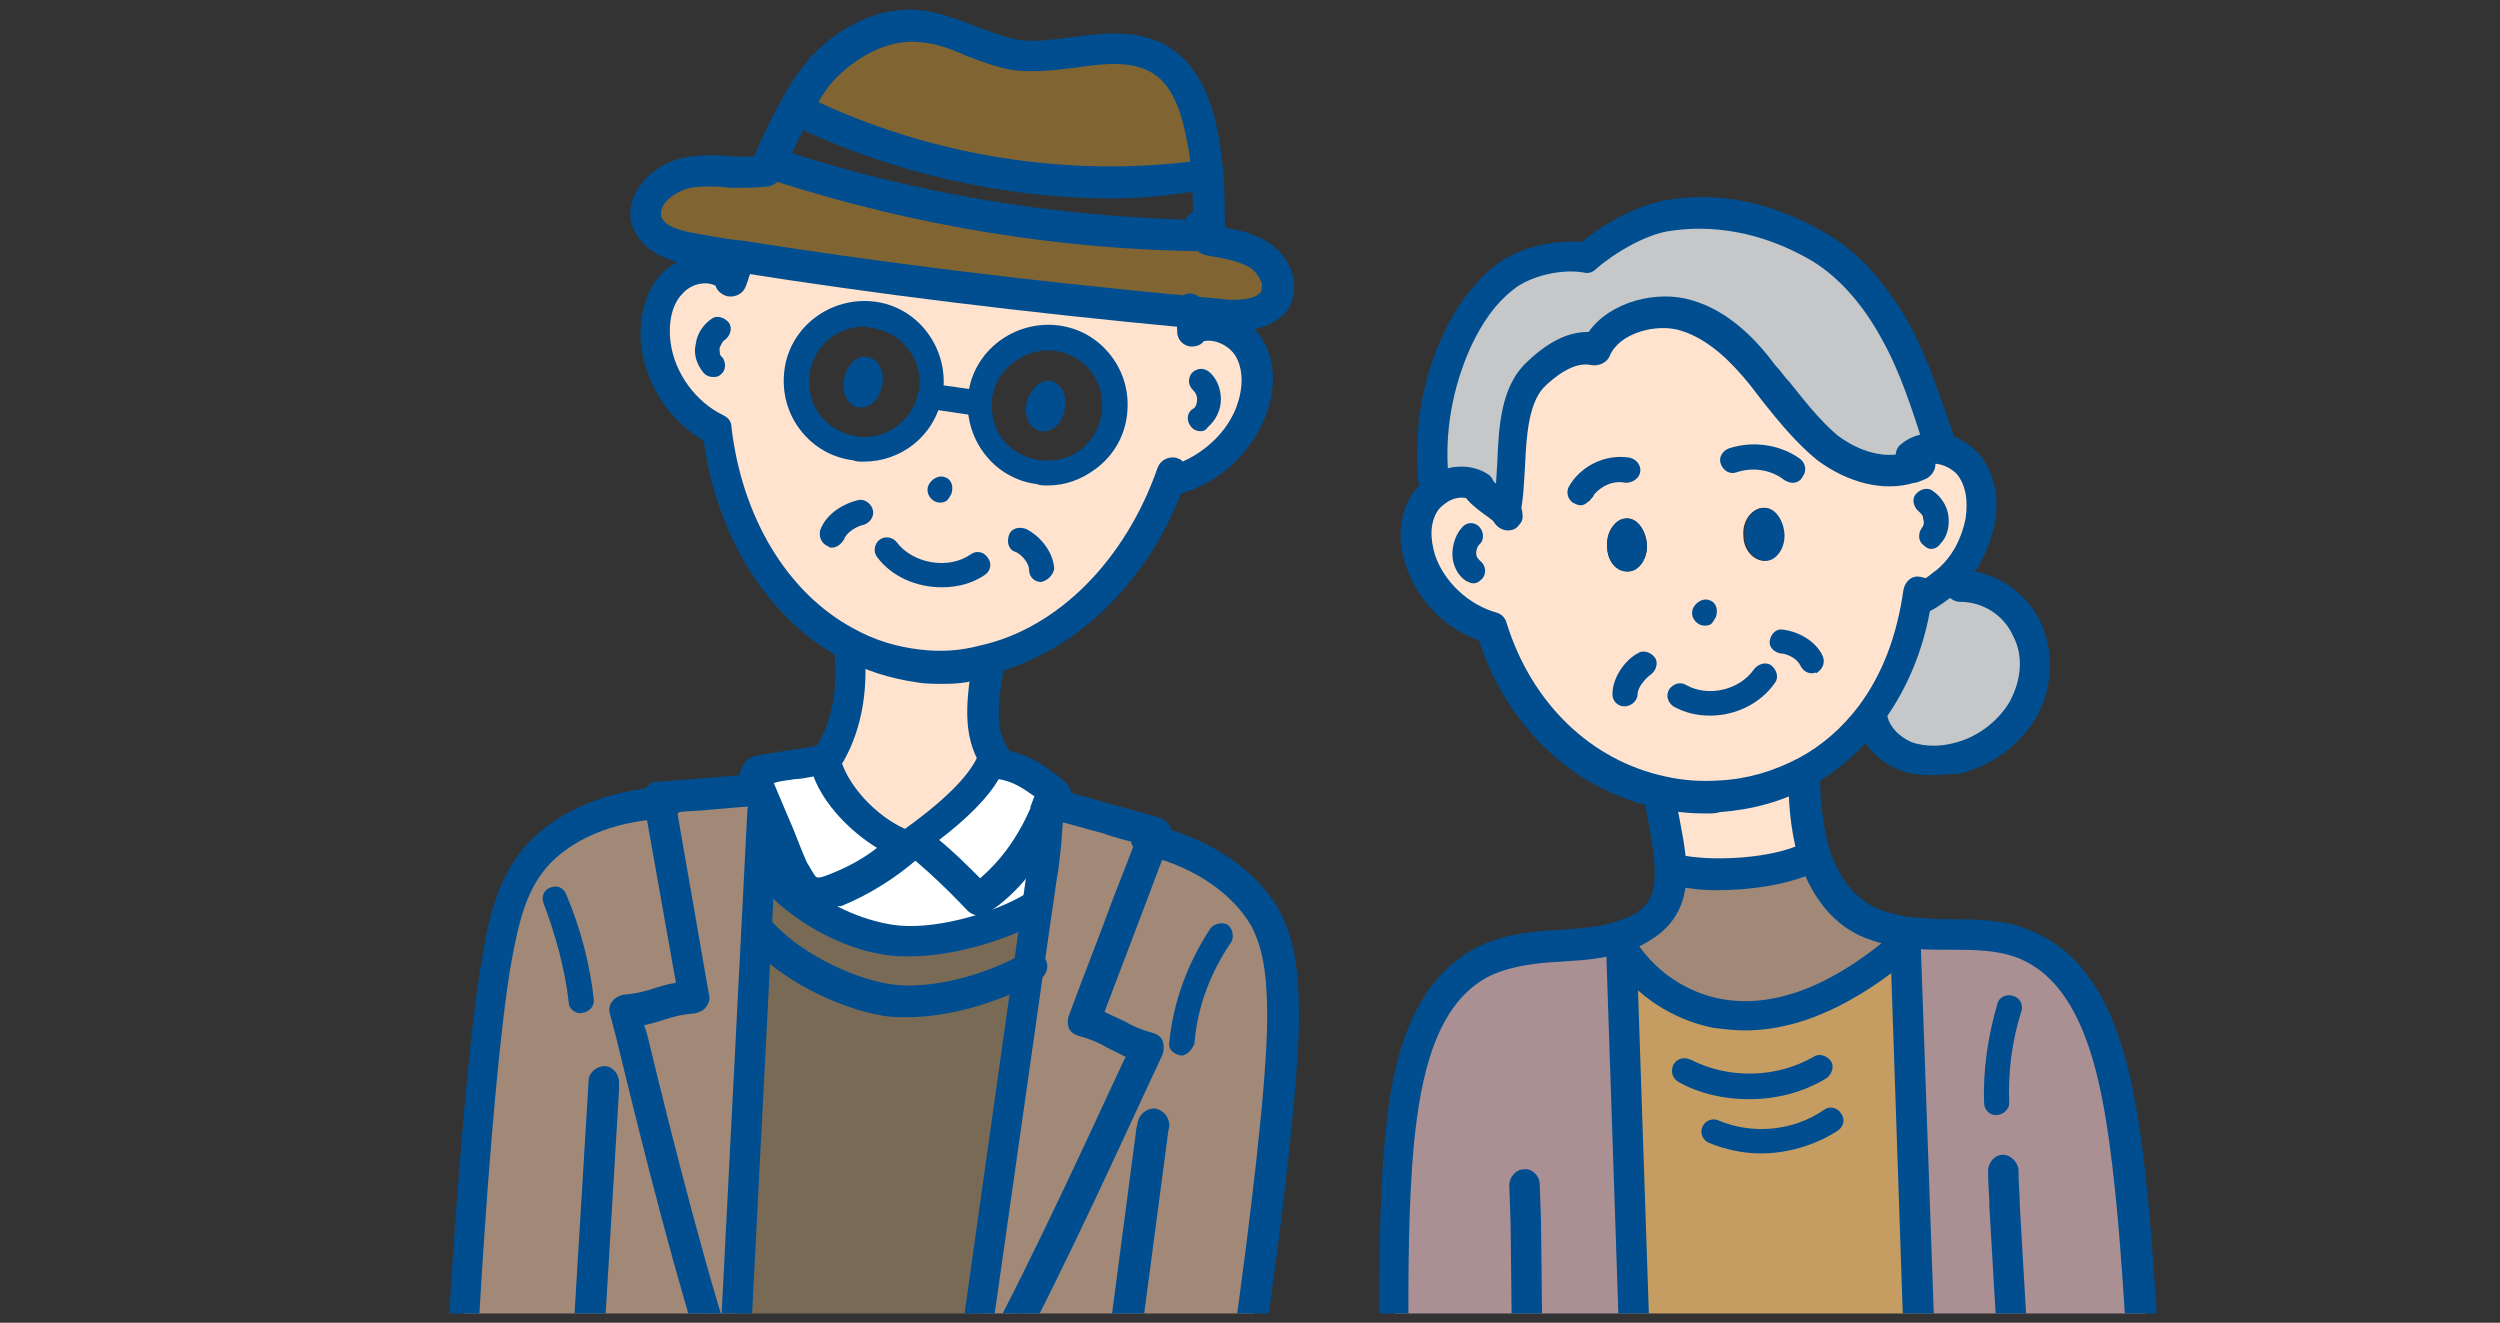 <?xml version="1.0" encoding="utf-8"?>
<!-- Generator: Adobe Illustrator 25.4.1, SVG Export Plug-In . SVG Version: 6.00 Build 0)  -->
<svg version="1.1" id="レイヤー_1" xmlns="http://www.w3.org/2000/svg" xmlns:xlink="http://www.w3.org/1999/xlink" x="0px"
	 y="0px" viewBox="0 0 189 100" style="enable-background:new 0 0 189 100;" xml:space="preserve">
<rect x="0" y="0" width="189" height="100" fill="#333333" stroke="none"/>
<style type="text/css">
	.st0{clip-path:url(#SVGID_00000098919797917241538550000001155458819272005558_);}
	.st1{clip-path:url(#SVGID_00000039832139119244730810000014506680629261032090_);}
	.st2{fill:#A18877;}
	.st3{fill:#806533;}
	.st4{fill:#FFE3CE;}
	.st5{fill:#004E8F;}
	.st6{fill:#FFFFFF;}
	.st7{fill:#796A56;}
	.st8{clip-path:url(#SVGID_00000072240328336935152490000011387715209423704966_);}
	.st9{fill:#AA8F93;}
	.st10{fill:#C6C7C8;}
	.st11{fill:#C59D62;}
</style>
<g id="レイヤー_2_00000157298333724130147390000000813153591229907637_">
</g>
<g>
	<defs>
		<rect id="SVGID_1_" x="31.2" y="0.5" width="137.2" height="98.8"/>
	</defs>
	<clipPath id="SVGID_00000098922804709173438140000012771060936575033494_">
		<use xlink:href="#SVGID_1_"  style="overflow:visible;"/>
	</clipPath>
	
		<g id="レイヤー_1_00000047051639417713045350000011643377603266539396_" style="clip-path:url(#SVGID_00000098922804709173438140000012771060936575033494_);">
		<g>
			<g>
				<defs>
					<rect id="SVGID_00000114762405732988753060000008532929451723190671_" x="29.6" y="-6.3" width="142.9" height="126.6"/>
				</defs>
				<clipPath id="SVGID_00000091699581453359110010000001106286888497723022_">
					<use xlink:href="#SVGID_00000114762405732988753060000008532929451723190671_"  style="overflow:visible;"/>
				</clipPath>
				<g id="XMLID_148_" style="clip-path:url(#SVGID_00000091699581453359110010000001106286888497723022_);">
					<g>
						<path class="st2" d="M81.4,128.1l-11.2-1l0.1-0.6l3-21l0.5,0.1c4.4-7.8,9-18,12.9-26.3c-2.6-0.8-2.3-1.3-4.8-2.1
							c1.8-4.6,3.5-9.1,5.2-13.7c3.6,0.9,6.9,2.9,8.6,5.9c1.3,2.4,1.4,5.2,1.4,7.8c-0.1,10-5,41.9-7,51.7L81.4,128.1z"/>
						<path class="st3" d="M95.3,19.3c1.1,0.8,1.8,2.3,1,3.4c-0.8,1.1-2.6,1.1-4,1c-0.7-0.1-1.4-0.1-2.1-0.2
							c-11.4-1.1-22.8-2.4-34-4.2c-1.1-0.2-2.2-0.4-3.3-0.5c-1.5-0.3-3.3-0.7-3.8-2c-0.7-1.7,1.2-3.4,3.1-3.8
							c1.9-0.4,3.8,0.1,5.8-0.1c0.1-0.1,0.1-0.3,0.2-0.5l1,0.1c10.4,3.4,21.4,5.1,32.4,5.3l0,0c0,0.1,0,0.2,0,0.4
							C92.7,18.4,94.2,18.5,95.3,19.3z"/>
						<path class="st4" d="M70.3,30c0-0.1,0.1-0.3,0.1-0.4c0.4-2.8-1.6-5.4-4.4-5.7c-2.8-0.4-5.4,1.6-5.7,4.4
							c-0.4,2.8,1.6,5.4,4.4,5.7C67.3,34.3,69.7,32.5,70.3,30z M94.6,26.5c0.9,1.4,0.8,3.3,0.2,4.8c-1,2.6-3.3,4.6-6,5.3l0.1-0.6
							c-2.5,7.3-8,12.7-14.2,14.2c-1.6,0.4-3.3,0.5-5,0.3c-1.9-0.2-3.8-0.9-5.4-1.8c-5.3-2.9-9-9-9.8-16.1c-2.4-1.2-4.3-3.7-4.6-6.4
							c-0.2-1.6,0.1-3.4,1.2-4.6c1.1-1.2,3.3-1.5,4.5-0.4l0,0.3c0.2-0.6,0.4-1.2,0.6-1.8l0-0.1c11.3,1.8,22.6,3.1,34,4.2v0
							c0.1,0.6,0.1,1.1,0.2,1.7l0-0.1C91.7,24.4,93.7,25.1,94.6,26.5z M84.2,31.4c0.4-2.8-1.6-5.4-4.4-5.7c-2.8-0.4-5.4,1.6-5.7,4.4
							c-0.4,2.8,1.6,5.4,4.4,5.7C81.2,36.1,83.8,34.2,84.2,31.4z"/>
						<path class="st3" d="M91.2,13.3h-0.1c-10.3,1.4-21-0.3-30.4-4.8L60,8.3c0.7-1.2,1.4-2.4,2.2-3.2c1.9-2,4.6-3.4,7.5-3.1
							c2.4,0.3,4.6,1.8,7,2.2c3.6,0.5,7.6-1.4,10.7,0.3c2.1,1.2,3,3.6,3.4,6C91,11.3,91.1,12.3,91.2,13.3z"/>
						<path class="st2" d="M87,63.5c-1.7,4.5-3.4,9.1-5.2,13.7c2.6,0.8,2.3,1.3,4.8,2.1c-3.9,8.4-8.5,18.6-12.9,26.3l-0.5-0.1
							l4.6-32.4l0.6-4.6l0.3-2.3c0.1-0.9,0.4-3.6,0.5-4.5L79,61.6c0.1-0.3,0.3-0.6,0.4-0.9l0.4,0.2c2.7,0.7,4.8,1.3,7.5,2
							C87.2,63.1,87.1,63.3,87,63.5z"/>
						<path class="st5" d="M79.4,28.8c0.8,0.1,1.3,1.1,1.1,2.1c-0.2,1.1-0.9,1.8-1.8,1.7c-0.8-0.1-1.3-1.1-1.1-2.1
							C77.9,29.4,78.6,28.7,79.4,28.8z"/>
						<path class="st6" d="M79.7,59.9c-0.1,0.3-0.2,0.5-0.3,0.8c-0.1,0.3-0.3,0.6-0.4,0.9c-1.1,2.6-2.7,4.8-5,6.4
							c-1.5-1.6-3.1-3.1-4.8-4.5c1.9-1.4,4.7-3.6,5.8-5.8c0.2,0,0.4,0.1,0.6,0.1C77.3,58.1,78.1,58.7,79.7,59.9z"/>
						<path class="st6" d="M79,61.6l0.3,0.1c-0.1,0.9-0.4,3.6-0.5,4.5l-0.3,2.3l-0.4-0.1c-2.8,1.7-7.6,3-10.9,2.5
							c-2.6-0.4-5.1-1.6-7.2-3.4l1.1-0.3c0.1,0.1,0.2,0.1,0.3,0.1c0.6,0.2,1.2,0,1.8-0.3c1.9-0.8,3.9-1.9,5.4-3.3
							c-0.2-0.1-0.3-0.1-0.5-0.2l1-0.2c1.7,1.4,3.3,2.9,4.8,4.5C76.3,66.4,77.9,64.1,79,61.6z"/>
						<path class="st7" d="M60,67.7c2,1.8,4.5,2.9,7.2,3.4c3.3,0.5,8.1-0.8,10.9-2.5l0.4,0.1l-0.6,4.6c-2.8,1.7-7.6,3-10.9,2.5
							c-3.3-0.5-7.5-2.7-9.7-5.2h-0.2l0.3-5.5c0.1-0.9,0.1-2.7,0.2-3.6l0.5-0.2c0.6,1.5,1.3,3,1.9,4.6c0.3,0.6,0.6,1.3,1.2,1.6
							L60,67.7z"/>
						<path class="st7" d="M77.8,73.2l-4.6,32.4l-3,21l-0.1,0.6l-15.8-1.4v0l1.1-21.2l1.7-34.2h0.2c2.2,2.5,6.4,4.7,9.7,5.2
							C70.2,76.2,75,74.9,77.8,73.2z"/>
						<path class="st4" d="M75.5,57.7L75.5,57.7c-0.2,0-0.4-0.1-0.6-0.1c-1.1,2.2-3.8,4.4-5.8,5.8l-1,0.2c-2.6-1-5.1-3.7-5.7-6.3
							l0.4-0.4c1.4-2.4,1.8-5.4,1.4-8.2l0-0.1c1.7,0.9,3.5,1.6,5.4,1.8c1.7,0.2,3.4,0.1,5-0.3l0,0.1C74.1,53.5,74,55.8,75.5,57.7z"
							/>
						<path class="st6" d="M68.1,63.7c0.2,0.1,0.4,0.1,0.5,0.2c-1.5,1.4-3.5,2.6-5.4,3.3c-0.6,0.2-1.2,0.4-1.8,0.3
							c-0.1,0-0.2-0.1-0.3-0.1c-0.6-0.3-0.9-1-1.2-1.6c-0.6-1.5-1.3-3-1.9-4.6c-0.2-0.6-0.5-1.1-0.7-1.7c-0.1-0.1-0.1-0.2-0.1-0.4
							c-0.1-0.2-0.2-0.4-0.1-0.6c0.1-0.1,0.3-0.2,0.4-0.2c1.9-0.4,2.8-0.4,4.7-0.9C63,60,65.6,62.6,68.1,63.7z"/>
						<path class="st5" d="M65.6,27c0.8,0.1,1.3,1.1,1.1,2.1c-0.2,1.1-0.9,1.8-1.8,1.7c-0.8-0.1-1.3-1.1-1.1-2.1
							C64,27.6,64.8,26.8,65.6,27z"/>
						<path class="st2" d="M49.9,60.8c0-0.2-0.1-0.5-0.1-0.7c2.8-0.2,4.7-0.4,7.5-0.5l0.1-0.1c0.2,0.6,0.5,1.1,0.7,1.7l-0.5,0.2
							c-0.1,0.9-0.1,2.7-0.2,3.6l-0.3,5.5l-1.7,34.1l-0.5,0c-2.8-8.5-5.5-19.4-7.7-28.3c2.7-0.3,2.5-0.8,5.1-1.1
							C51.6,70.3,50.8,65.5,49.9,60.8z"/>
						<path class="st2" d="M43.1,124.8l-8.9-0.8c-0.2-10,1.6-41.9,3.3-51.8c0.5-2.6,1.1-5.3,2.8-7.4c2.1-2.6,5.8-3.9,9.5-4.1
							c0.8,4.8,1.7,9.6,2.5,14.4c-2.7,0.3-2.5,0.8-5.1,1.1c2.2,9,4.9,19.9,7.7,28.3l0.5,0l-1.1,21.2v0L43.1,124.8z"/>
					</g>
					<g>
						<path class="st5" d="M75.5,58.9c-0.3,0-0.7-0.1-0.9-0.4c-1.9-2.4-1.6-5.2-1.1-8.4c0.1-0.6,0.7-1.1,1.4-1
							c0.6,0.1,1.1,0.7,1,1.4c-0.6,3.3-0.6,5.1,0.6,6.5c0.4,0.5,0.3,1.3-0.2,1.6C76,58.8,75.7,58.9,75.5,58.9z"/>
						<path class="st5" d="M62.8,58.1c-0.2,0-0.4-0.1-0.6-0.2c-0.6-0.3-0.8-1.1-0.4-1.6c1.5-2.5,1.5-5.5,1.2-7.5
							c-0.1-0.6,0.4-1.2,1-1.3c0.6-0.1,1.2,0.4,1.3,1c0.4,3.4-0.1,6.5-1.5,9C63.6,57.9,63.2,58.1,62.8,58.1z"/>
						<path class="st5" d="M79.2,36.7c-0.3,0-0.6,0-0.8-0.1c-3.3-0.4-5.6-3.5-5.2-6.8l0,0c0.4-3.3,3.5-5.6,6.8-5.2
							c1.6,0.2,3,1,4,2.3c1,1.3,1.4,2.9,1.2,4.5c-0.2,1.6-1,3-2.3,4C81.7,36.3,80.5,36.7,79.2,36.7z M75,30.1
							c-0.1,1.1,0.1,2.2,0.8,3.1c0.7,0.9,1.6,1.4,2.8,1.6c1.1,0.1,2.2-0.1,3.1-0.8c0.9-0.7,1.4-1.6,1.6-2.8c0.1-1.1-0.1-2.2-0.8-3.1
							c-0.7-0.9-1.6-1.4-2.8-1.6C77.4,26.3,75.3,27.9,75,30.1L75,30.1z"/>
						<path class="st5" d="M65.3,34.9c-0.3,0-0.6,0-0.8-0.1c-1.6-0.2-3-1-4-2.3c-1-1.3-1.4-2.9-1.2-4.5c0.4-3.3,3.5-5.6,6.8-5.2
							c3.3,0.4,5.6,3.5,5.2,6.8c0,0.2-0.1,0.3-0.1,0.5C70.6,33,68.1,34.9,65.3,34.9z M65.3,24.7c-2.1,0-3.8,1.5-4.1,3.6
							c-0.1,1.1,0.1,2.2,0.8,3.1c0.7,0.9,1.7,1.4,2.8,1.6c2.1,0.3,4.1-1.1,4.6-3.2c0-0.1,0.1-0.2,0.1-0.3c0.3-2.3-1.3-4.4-3.6-4.7
							C65.6,24.7,65.5,24.7,65.3,24.7z"/>
						<path class="st5" d="M73.7,31.4c0,0-0.1,0-0.1,0l-3.4-0.5c-0.5-0.1-0.9-0.6-0.8-1.1c0.1-0.5,0.5-0.9,1-0.8l3.5,0.5
							c0.5,0.1,0.9,0.6,0.8,1.1C74.6,31,74.2,31.4,73.7,31.4z"/>
						<path class="st5" d="M93.4,25c-0.4,0-0.9,0-1.3-0.1L90,24.8c-12.8-1.2-24-2.6-34.1-4.2c-1.1-0.2-2.2-0.4-3.3-0.5
							c-1.3-0.2-3.8-0.7-4.7-2.8c-0.4-0.9-0.3-1.9,0.2-2.8c0.7-1.3,2.1-2.3,3.7-2.6c1.1-0.2,2.2-0.2,3.3-0.1c0.6,0,1.3,0.1,1.9,0
							c0.6-1.3,1.2-2.7,2-4.1c0.8-1.5,1.6-2.6,2.4-3.5c2.4-2.5,5.5-3.8,8.4-3.4c1.4,0.2,2.7,0.7,4,1.2c1.1,0.4,2.1,0.8,3.1,1
							c1.3,0.2,2.7,0,4.2-0.2c2.3-0.3,4.8-0.6,7,0.6c2.7,1.5,3.6,4.6,4,6.8c0.2,0.9,0.3,1.9,0.4,3.1c0.1,1.5,0.1,2.9,0.1,3.9
							c1.1,0.2,2.4,0.5,3.4,1.2c0.9,0.6,1.6,1.6,1.8,2.7c0.1,0.9,0,1.7-0.5,2.4C96.3,24.7,94.8,25,93.4,25z M53.7,14.1
							c-0.5,0-1,0-1.5,0.1c-0.9,0.2-1.8,0.8-2.1,1.4c-0.2,0.4-0.1,0.6-0.1,0.8c0.3,0.8,1.7,1.1,2.9,1.3c1.1,0.2,2.2,0.4,3.3,0.5
							c10.1,1.6,21.2,3,34,4.2l2.1,0.2c0.6,0.1,2.4,0.2,3-0.5c0.1-0.1,0.1-0.4,0.1-0.6c-0.1-0.4-0.4-0.9-0.8-1.2
							c-0.9-0.6-2.3-0.8-3.4-1c-0.6-0.1-1-0.6-1-1.2v-0.4c0,0,0,0,0,0c0-1,0-2.6-0.1-4.4c-0.1-1-0.2-2-0.4-2.8
							c-0.5-2.7-1.4-4.4-2.8-5.1c-1.5-0.8-3.5-0.6-5.5-0.3c-1.6,0.2-3.2,0.4-4.8,0.2c-1.3-0.2-2.5-0.7-3.6-1.1
							c-1.1-0.5-2.2-0.9-3.3-1c-2.2-0.3-4.6,0.8-6.5,2.7c-0.7,0.7-1.3,1.7-2,3c-0.7,1.3-1.4,2.8-1.9,4c0,0,0,0.1-0.1,0.1
							c-0.1,0.1-0.1,0.3-0.2,0.4c-0.2,0.4-0.5,0.6-0.9,0.7c-1,0.1-2,0.1-2.9,0.1C54.6,14.1,54.1,14.1,53.7,14.1z"/>
						<path class="st5" d="M91.3,19C91.3,19,91.3,19,91.3,19c-11.1-0.1-22.1-1.9-32.7-5.3c-0.6-0.2-0.9-0.9-0.8-1.5
							c0.2-0.6,0.9-0.9,1.5-0.8c9.8,3.2,20,4.9,30.3,5.2c0.1-0.1,0.1-0.2,0.2-0.3c0.5-0.5,1.2-0.5,1.7,0l0.6,0.7
							c0.3,0.3,0.4,0.8,0.3,1.3S91.8,19,91.3,19z"/>
						<path class="st5" d="M84.1,15c-8.2,0-16.5-1.9-23.9-5.4c-0.6-0.3-0.8-1-0.6-1.6s1-0.8,1.6-0.6c9.1,4.4,19.7,6.1,29.7,4.7
							c0.6-0.1,1.2,0.3,1.3,0.9s-0.2,1.2-0.8,1.4l-0.1,0c-0.1,0-0.3,0.1-0.4,0.1c-0.3,0.1-0.6,0.1-0.8,0C88.2,14.8,86.2,15,84.1,15z
							"/>
						<path class="st5" d="M71.2,44.4c-1.9,0-3.8-0.8-4.9-2.3c-0.3-0.4-0.2-1,0.2-1.3c0.4-0.3,1-0.2,1.3,0.2
							c1.2,1.6,3.9,2.1,5.6,0.9c0.4-0.3,1-0.2,1.3,0.3c0.3,0.4,0.2,1-0.3,1.3C73.5,44.1,72.4,44.4,71.2,44.4z"/>
						<path class="st5" d="M71.3,51.7c-0.6,0-1.3,0-1.9-0.1c-2.1-0.3-4-0.9-5.9-1.9c-5.5-3-9.3-9.1-10.3-16.4
							c-2.5-1.4-4.3-4.1-4.7-7c-0.3-2.2,0.3-4.3,1.5-5.6c1.3-1.3,3.2-1.8,4.7-1.3c0-0.1,0.1-0.2,0.1-0.3c0.2-0.6,0.9-0.9,1.5-0.7
							c0.6,0.2,0.9,0.9,0.7,1.5c-0.3,0.7-0.4,1.2-0.6,1.7c-0.2,0.6-0.8,0.9-1.4,0.8c-0.4-0.1-0.8-0.4-0.9-0.8
							c-0.8-0.4-1.9-0.1-2.5,0.6c-0.8,0.8-1.1,2.2-0.9,3.7c0.3,2.3,1.9,4.5,4,5.5c0.4,0.2,0.6,0.5,0.6,0.9
							c0.8,6.8,4.2,12.5,9.2,15.2c1.6,0.9,3.3,1.4,5,1.6c1.6,0.2,3.1,0.1,4.6-0.3c5.9-1.3,11-6.5,13.4-13.4c0.2-0.6,0.8-0.9,1.4-0.8
							c0.2,0.1,0.4,0.1,0.5,0.3c1.8-0.8,3.4-2.3,4.1-4.2c0.5-1.4,0.5-2.8-0.1-3.8c-0.5-0.8-1.6-1.3-2.4-1.1
							c-0.2,0.3-0.6,0.4-0.9,0.4c-0.6,0-1.1-0.5-1.1-1.1c0-0.6-0.1-1.1-0.2-1.6c-0.1-0.6,0.4-1.2,1-1.3c0.6-0.1,1.2,0.4,1.3,1
							c0,0.1,0,0.2,0,0.2c1.6-0.1,3.3,0.7,4.3,2.2c1,1.6,1.1,3.7,0.3,5.8c-1.1,2.8-3.5,5.1-6.4,5.9c-2.8,7.1-8.3,12.2-14.6,13.7
							C73.7,51.6,72.5,51.7,71.3,51.7z"/>
						<path class="st5" d="M61.9,68.7c-0.3,0-0.6,0-0.9-0.1c-0.2-0.1-0.4-0.1-0.5-0.2l0,0c-1-0.6-1.4-1.6-1.7-2.2
							c-0.5-1.1-0.9-2.3-1.4-3.4l-1.3-3.2c-0.1-0.3-0.4-1,0.1-1.8c0.4-0.6,0.9-0.7,1.2-0.7c1-0.2,1.8-0.3,2.4-0.4
							c0.7-0.1,1.4-0.2,2.3-0.4c0.3-0.1,0.6,0,0.9,0.1c0.3,0.2,0.4,0.4,0.5,0.8c0.5,2.1,2.7,4.5,5,5.5c0.2,0.1,0.3,0.1,0.4,0.2
							c0.4,0.1,0.7,0.5,0.8,0.9c0.1,0.4,0,0.8-0.3,1.1c-1.6,1.4-3.6,2.7-5.8,3.6C63.1,68.5,62.6,68.7,61.9,68.7z M61.7,66.3
							L61.7,66.3c0.2,0.1,0.5,0,1-0.2c1.3-0.5,2.6-1.2,3.6-2c-2.1-1.3-4-3.3-4.8-5.4c-0.5,0.1-1,0.2-1.4,0.2c-0.5,0.1-1,0.1-1.6,0.3
							l1.1,2.6c0.5,1.1,0.9,2.3,1.4,3.4C61.2,65.5,61.5,66.1,61.7,66.3z"/>
						<path class="st5" d="M74,69.2c-0.3,0-0.6-0.1-0.9-0.4c-1.5-1.6-3.1-3.1-4.7-4.4c-0.3-0.2-0.4-0.6-0.4-0.9
							c0-0.4,0.2-0.7,0.5-0.9c3.6-2.6,4.9-4.3,5.4-5.4c0.2-0.4,0.7-0.7,1.2-0.6c0.2,0,0.4,0.1,0.7,0.1c2,0.3,3.1,1.1,4.6,2.3
							l0.1,0.1c0.4,0.3,0.6,0.9,0.4,1.3c-0.1,0.3-0.2,0.6-0.3,0.8s-0.3,0.6-0.4,0.9c-1.4,3.1-3.2,5.4-5.5,6.9
							C74.4,69.1,74.2,69.2,74,69.2z M71,63.5c1.1,0.9,2.1,1.9,3.1,2.9c1.5-1.3,2.8-3,3.8-5.3c0,0,0,0,0-0.1
							c0.1-0.3,0.2-0.5,0.3-0.8c-1-0.7-1.6-1.1-2.7-1.3C74.7,60.3,73.1,61.9,71,63.5z"/>
						<path class="st5" d="M43,126.9C43,126.9,43,126.9,43,126.9c-0.7,0-1.2-0.6-1.2-1.3l0.1-0.9l2.6-43c0-0.6,0.6-1.1,1.2-1.1
							c0.6,0,1.1,0.6,1.1,1.2l0,0.6l-2.6,43.4C44.2,126.4,43.7,126.9,43,126.9z"/>
						<path class="st5" d="M54.4,127C54.3,127,54.3,127,54.4,127c-0.7,0-1.2-0.6-1.2-1.2l3.3-64.5c0-0.6,0.6-1.1,1.2-1.1
							c0.6,0,1.1,0.6,1.1,1.2l-3.3,64.5C55.5,126.5,55,127,54.4,127z"/>
						<path class="st5" d="M54.9,105.8c-0.5,0-0.9-0.3-1.1-0.8c-2.6-7.9-5.1-17.8-7.2-26.5l-0.5-1.9c-0.1-0.3,0-0.7,0.2-0.9
							c0.2-0.3,0.5-0.4,0.8-0.5c1.2-0.1,1.8-0.3,2.4-0.5c0.4-0.1,0.9-0.3,1.6-0.4l-2.4-13.5c0-0.1-0.1-0.3-0.1-0.4
							c-0.1-0.3,0-0.7,0.3-0.9c0.2-0.3,0.5-0.4,0.8-0.4c1.4-0.1,2.6-0.2,3.9-0.3c1.1-0.1,2.3-0.2,3.6-0.3c0.7,0,1.2,0.4,1.3,1.1
							c0,0.6-0.4,1.2-1.1,1.3c-1.3,0.1-2.4,0.2-3.6,0.3c-0.8,0.1-1.7,0.1-2.6,0.2l2.4,13.8c0.1,0.3,0,0.6-0.2,0.9
							c-0.2,0.3-0.5,0.4-0.8,0.5c-1.2,0.1-1.8,0.3-2.4,0.5c-0.4,0.1-0.9,0.3-1.5,0.4l0.2,0.6c2.1,8.7,4.6,18.5,7.2,26.3
							c0.2,0.6-0.1,1.3-0.8,1.5C55.2,105.7,55,105.8,54.9,105.8z"/>
						<path class="st5" d="M89.9,130c0,0-0.1,0-0.1,0l-55.6-4.8c-0.6-0.1-1.1-0.6-1.1-1.1c-0.2-10.3,1.6-42,3.4-52
							c0.5-2.8,1.1-5.6,3.1-8c2.2-2.6,6-4.3,10.3-4.6c0.1,0,0.2,0,0.3,0h0.1c0.7,0,1.2,0.4,1.3,1.1c0,0.6-0.4,1.2-1.1,1.3h-0.2
							c-0.1,0-0.1,0-0.2,0c-3.8,0.2-7,1.6-8.8,3.7c-1.6,1.9-2.1,4.3-2.6,6.9c-1.7,9.3-3.4,39.5-3.3,50.5l53.6,4.6
							c2.2-11,6.7-41,6.8-50.4c0-2.6-0.1-5.1-1.2-7.2c-1.4-2.4-4.2-4.4-7.8-5.3c-0.2-0.1-0.3-0.1-0.4-0.1c-0.6-0.1-1-0.8-0.9-1.4
							c0.1-0.6,0.8-1,1.4-0.9c0.2,0.1,0.4,0.1,0.5,0.1c4.2,1.1,7.6,3.4,9.3,6.4c1.4,2.6,1.5,5.5,1.5,8.4c-0.1,9.9-5,41.8-7.1,51.9
							C90.9,129.6,90.4,130,89.9,130z"/>
						<path class="st5" d="M81.4,129.8c-0.1,0-0.1,0-0.2,0c-0.6-0.1-1.1-0.7-1-1.3l0.1-0.5l5.6-42.6c0-0.2,0.1-0.3,0.1-0.5
							c0.1-0.6,0.6-1.1,1.3-1.1c0.6,0.1,1.1,0.6,1.1,1.3c0,0.2-0.1,0.4-0.1,0.6l-5.7,43.1C82.5,129.4,82,129.8,81.4,129.8z"/>
						<path class="st5" d="M70.3,127.7c-0.1,0-0.1,0-0.2,0c-0.6-0.1-1.1-0.7-1-1.3l8.5-60.3c0.1-0.4,0.1-1.3,0.2-2.2
							c0.1-0.9,0.2-1.8,0.3-2.3c0.1-0.6,0.7-1.1,1.3-1c0.6,0.1,1.1,0.7,1,1.3c-0.1,0.4-0.1,1.3-0.2,2.2c-0.1,0.9-0.2,1.9-0.3,2.3
							l-1,6.9l-7.6,53.4C71.3,127.3,70.8,127.7,70.3,127.7z"/>
						<path class="st5" d="M73.7,106.8c-0.2,0-0.4-0.1-0.6-0.1c-0.6-0.3-0.8-1-0.4-1.6c4.1-7.3,8.4-16.6,12.2-24.8l0.2-0.4
							c-0.6-0.3-1-0.5-1.4-0.7c-0.5-0.3-1.1-0.6-2.2-0.9c-0.3-0.1-0.6-0.3-0.7-0.6s-0.1-0.6,0-0.9c1.1-3,2.3-6,3.4-9l1.6-4.1
							c-0.8-0.2-1.6-0.4-2.4-0.7c-1.2-0.3-2.4-0.7-3.8-1c-0.6-0.2-1-0.8-0.9-1.4c0.2-0.6,0.8-1,1.4-0.9c1.4,0.4,2.6,0.7,3.9,1.1
							c1.1,0.3,2.3,0.6,3.6,1c0.3,0.1,0.6,0.3,0.8,0.6c0.2,0.3,0.2,0.6,0.1,0.9l-2,5.3c-1,2.6-2,5.3-3,7.9c0.6,0.3,1.1,0.5,1.5,0.7
							c0.5,0.3,1.1,0.6,2.2,0.9c0.3,0.1,0.6,0.3,0.7,0.6c0.1,0.3,0.1,0.7,0,1l-0.7,1.5c-3.8,8.2-8.1,17.6-12.2,24.9
							C74.5,106.6,74.2,106.8,73.7,106.8z"/>
						<path class="st5" d="M68.8,72.3c-0.6,0-1.2,0-1.8-0.1c-2.8-0.4-5.6-1.8-7.8-3.6c-0.5-0.4-1-0.9-1.4-1.4
							c-0.4-0.5-0.4-1.2,0.1-1.7c0.5-0.4,1.2-0.4,1.7,0.1c0.4,0.4,0.8,0.8,1.2,1.2c1.8,1.6,4.2,2.7,6.6,3.1c3,0.5,7.6-0.8,10.1-2.3
							c0.6-0.3,1.3-0.2,1.6,0.4s0.2,1.3-0.4,1.6C76.3,71,72.2,72.3,68.8,72.3z"/>
						<path class="st5" d="M68.6,76.9c-0.6,0-1.2,0-1.8-0.1c-3.6-0.6-8.1-2.9-10.3-5.6c-0.4-0.5-0.4-1.2,0.1-1.7
							c0.5-0.4,1.2-0.4,1.7,0.1c1.9,2.2,5.8,4.3,9,4.8c3,0.5,7.5-0.8,10-2.3c0.4-0.3,1.1-0.3,1.5,0.1c0.5,0.5,0.5,1.2,0,1.7
							c-0.1,0.1-0.1,0.1-0.2,0.2c0,0,0,0-0.1,0C76,75.6,72,76.9,68.6,76.9z"/>
						<path class="st5" d="M43.9,76.6c-0.5,0-0.9-0.4-0.9-0.8c-0.3-2.6-1-5.1-1.9-7.5c-0.2-0.5,0-1,0.5-1.2c0.5-0.2,1,0,1.2,0.5
							c1.1,2.6,1.8,5.3,2.1,8C44.9,76.1,44.6,76.5,43.9,76.6C44,76.6,44,76.6,43.9,76.6z"/>
						<path class="st5" d="M89.3,79.8C89.2,79.8,89.2,79.8,89.3,79.8c-0.6-0.1-1-0.5-0.9-1c0.3-3.1,1.4-6,3.1-8.6
							c0.3-0.4,0.9-0.5,1.3-0.3c0.4,0.3,0.5,0.9,0.3,1.3c-1.6,2.3-2.6,5-2.8,7.7C90.1,79.4,89.7,79.8,89.3,79.8z"/>
						<path class="st5" d="M90.8,32.6c-0.3,0-0.6-0.1-0.8-0.4c-0.3-0.4-0.3-1,0.2-1.3c0.2-0.1,0.3-0.4,0.3-0.7
							c0-0.3-0.1-0.5-0.3-0.7c-0.4-0.4-0.4-0.9-0.1-1.3c0.4-0.4,0.9-0.4,1.3-0.1c0.6,0.5,0.9,1.3,0.9,2.1c0,0.8-0.4,1.6-1,2.1
							C91.2,32.5,91,32.6,90.8,32.6z"/>
						<path class="st5" d="M53.9,28.5c-0.3,0-0.5-0.1-0.7-0.3c-0.5-0.6-0.8-1.4-0.6-2.2c0.1-0.8,0.6-1.5,1.2-1.9
							c0.4-0.3,1-0.1,1.3,0.3s0.1,1-0.3,1.3c-0.2,0.1-0.3,0.4-0.4,0.6c0,0.3,0,0.6,0.2,0.7c0.3,0.4,0.3,1-0.1,1.3
							C54.3,28.5,54.1,28.5,53.9,28.5z"/>
						<path class="st5" d="M78.7,44c-0.5,0-0.9-0.4-0.9-0.9c0-0.6-0.7-1.3-1.1-1.4c-0.5-0.2-0.6-0.8-0.4-1.3
							c0.2-0.5,0.8-0.6,1.3-0.4c0.8,0.4,2,1.5,2.1,3C79.6,43.5,79.2,43.9,78.7,44C78.7,44,78.7,44,78.7,44z"/>
						<path class="st5" d="M62.9,41.4c-0.1,0-0.2,0-0.3-0.1c-0.5-0.2-0.7-0.7-0.6-1.2c0.5-1.4,2-2.1,2.9-2.3c0.5-0.1,1,0.3,1.1,0.8
							c0.1,0.5-0.3,1-0.8,1.1c-0.4,0.1-1.2,0.5-1.4,1.1C63.6,41.1,63.3,41.4,62.9,41.4z"/>
						<path class="st5" d="M71.1,38c-0.3,0-0.5-0.1-0.7-0.3c-0.3-0.3-0.4-0.8-0.1-1.2c0.3-0.4,0.8-0.6,1.2-0.4
							c0.5,0.2,0.6,0.8,0.4,1.3c-0.1,0.1-0.1,0.2-0.2,0.3C71.6,37.9,71.3,38,71.1,38z"/>
					</g>
				</g>
			</g>
			<g>
				<defs>
					<rect id="SVGID_00000124872428589622413680000013878696953934020752_" x="29.6" y="-6.3" width="142.9" height="126.6"/>
				</defs>
				<clipPath id="SVGID_00000128453994727460252920000012689292835105392783_">
					<use xlink:href="#SVGID_00000124872428589622413680000013878696953934020752_"  style="overflow:visible;"/>
				</clipPath>
				<g id="XMLID_147_" style="clip-path:url(#SVGID_00000128453994727460252920000012689292835105392783_);">
					<g>
						<path class="st9" d="M153.7,127.1l-7.8,0.3L144,71.3l-0.1-0.1c0.1,0,0.1-0.1,0.1-0.1l0.1-0.8c3,0.4,6.2-0.2,9.1,0.9
							c4.9,1.9,6.6,7.9,7.5,13.1c1.8,10.8,2.1,31.4,2.6,42.4L153.7,127.1z"/>
						<path class="st10" d="M153.2,47.5c0.9,1.9,0.7,4.3-0.4,6.1c-1.1,1.8-3,3.1-5,3.6c-1.3,0.3-2.6,0.3-3.8-0.1
							c-1.2-0.5-2.2-1.5-2.5-2.7l-0.2-0.2c1.9-2.5,3.1-5.6,3.7-9.3l0,0.6c0.8-0.3,1.4-0.8,2-1.3h1.2
							C150.3,44.2,152.3,45.6,153.2,47.5z"/>
						<path class="st4" d="M144.6,35.3l-0.1-0.5v-0.1c0.6-0.5,1.4-0.7,2.2-0.5c0.7,0.1,1.4,0.5,1.9,1c1.1,1.1,1.3,2.8,1,4.4
							c-0.3,1.8-1.3,3.4-2.6,4.6c-0.6,0.5-1.3,1-2,1.3l0-0.6c-0.6,3.7-1.8,6.8-3.7,9.3c-1.4,1.8-3,3.2-4.9,4.3
							c-1.9,1.1-4.1,1.7-6.5,1.9c-1.5,0.1-3,0-4.4-0.3c-5.8-1.2-10.8-5.6-12.9-12.4c-2.5-0.7-4.5-2.6-5.3-5.1
							c-0.5-1.5-0.5-3.2,0.3-4.5c0.3-0.4,0.7-0.8,1.2-1.1c0.9-0.5,2-0.6,2.8,0h0.1c0,0.2,2.2,1.8,2.2,2c0.9-3.1-0.1-8.1,2.1-10.5
							c1.3-1.3,2.9-2.5,4.7-2.1c0.9-2.3,4.5-3.2,6.8-2.5c2.4,0.7,4.2,2.5,5.8,4.5c1.6,1.9,2.9,4,4.9,5.5
							C140.1,35.2,142.5,35.9,144.6,35.3z M133.4,42.4c0.9-0.1,1.5-1,1.4-2.1c-0.1-1.1-0.8-2-1.6-1.9c-0.8,0.1-1.5,1-1.4,2.1
							C131.8,41.6,132.6,42.4,133.4,42.4z M123.1,43.2c0.8,0,1.5-1,1.4-2.1c-0.1-1.1-0.8-2-1.6-1.9c-0.8,0.1-1.5,1-1.4,2.1
							C121.5,42.4,122.2,43.2,123.1,43.2z"/>
						<path class="st10" d="M111.8,36.9h-0.1c-0.9-0.5-1.9-0.4-2.8,0l-0.4-0.7c-0.3-3.6,0.3-7.2,1.8-10.4c0.8-1.8,2-3.5,3.6-4.8
							c1.6-1.2,4.3-1.8,6.3-1.5c1.5-1.4,3.9-2.8,5.8-3.1c4-0.8,7.9,0.1,11.4,2.1c2.6,1.5,4.7,4,6.1,6.6c1.4,2.7,2.4,5.6,3.3,8.5
							l-0.1,0.5c-0.8-0.1-1.6,0-2.2,0.5v0.1l0.1,0.5c-2.1,0.6-4.5-0.2-6.3-1.5c-1.9-1.5-3.3-3.6-4.9-5.5c-1.5-1.9-3.4-3.8-5.8-4.5
							c-2.4-0.7-5.9,0.3-6.8,2.5c-1.8-0.4-3.4,0.8-4.7,2.1c-2.3,2.3-1.3,7.3-2.1,10.5C114,38.7,111.8,37.1,111.8,36.9z"/>
						<path class="st11" d="M144,71.3l1.9,56.1l-21.4,0.8l0-0.5l-1.9-55.5h0.3c1.6,2.3,4.1,3.9,6.8,4.5
							C134.9,77.6,140,74.7,144,71.3L144,71.3z"/>
						<path class="st2" d="M144.1,70.4l-0.1,0.8c-0.1,0-0.1,0.1-0.1,0.1c-3.9,3.5-9,6.3-14.2,5.3c-2.7-0.5-5.2-2.1-6.8-4.5h-0.3
							l0-1.1l-0.1-0.2c0.4-0.1,0.9-0.3,1.3-0.5c2-1,2.6-2.4,2.6-4.4h0.6c2.6,0.5,7.1,0.1,9.5-1l0.9-0.1c0.8,2.3,2.2,4.1,4.2,4.9
							C142.5,70,143.3,70.2,144.1,70.4z"/>
						<path class="st4" d="M137.4,64.8l-0.9,0.1c-2.4,1.2-6.9,1.5-9.5,1h-0.6c0-1.6-0.4-3.5-0.9-5.8l0-0.2c1.4,0.3,2.9,0.4,4.4,0.3
							c2.3-0.1,4.5-0.8,6.5-1.9l0.1,0.2C136.6,60.9,136.8,63,137.4,64.8z"/>
						<path class="st5" d="M134.9,40.3c0.1,1.1-0.6,2.1-1.4,2.1c-0.8,0-1.6-0.8-1.6-1.9c-0.1-1.1,0.6-2.1,1.4-2.1
							C134.1,38.3,134.8,39.2,134.9,40.3z"/>
						<path class="st9" d="M115.8,128.5l-9.5,0.4c-0.3-10.9-1.5-31.7-0.4-42.6c0.5-5.3,1.8-11.4,6.5-13.6c3.1-1.4,6.8-0.8,10.1-1.8
							l0.1,0.2l0,1.1l1.9,55.5l0,0.5L115.8,128.5z"/>
						<path class="st5" d="M124.5,41.1c0.1,1.1-0.6,2.1-1.4,2.1c-0.9,0.1-1.6-0.8-1.6-1.9s0.6-2.1,1.4-2.1
							C123.7,39.1,124.4,40,124.5,41.1z"/>
					</g>
					<g>
						<path class="st5" d="M129.3,54.1c-1,0-1.9-0.2-2.8-0.7c-0.4-0.3-0.6-0.8-0.3-1.3c0.3-0.4,0.8-0.6,1.3-0.3
							c1.6,0.9,4,0.4,5.1-1.2c0.3-0.4,0.9-0.6,1.3-0.3s0.6,0.9,0.3,1.3C133.1,53.2,131.2,54.1,129.3,54.1z"/>
						<path class="st5" d="M137,50.9c-0.4,0-0.7-0.2-0.9-0.6c-0.3-0.6-1.1-0.9-1.5-0.9c-0.5-0.1-0.9-0.5-0.8-1
							c0.1-0.5,0.5-0.9,1-0.8c0.9,0.1,2.4,0.7,3,2c0.2,0.5,0,1-0.5,1.3C137.3,50.8,137.1,50.9,137,50.9z"/>
						<path class="st5" d="M122.8,53.4c-0.5,0-0.9-0.4-0.9-0.9c0-1.4,1.1-2.7,1.9-3.1c0.4-0.3,1-0.1,1.3,0.3c0.3,0.4,0.1,1-0.3,1.3
							c-0.3,0.2-1,0.9-1,1.5C123.8,52.9,123.4,53.4,122.8,53.4L122.8,53.4z"/>
						<path class="st5" d="M128.9,47.3c-0.3,0-0.5-0.1-0.7-0.3c-0.3-0.3-0.4-0.8-0.1-1.2c0.3-0.4,0.8-0.6,1.2-0.4
							c0.5,0.2,0.6,0.8,0.4,1.3c-0.1,0.1-0.1,0.2-0.2,0.3C129.4,47.2,129.2,47.3,128.9,47.3z"/>
						<path class="st5" d="M129,61.5c-1.2,0-2.4-0.1-3.6-0.4c-6.3-1.3-11.4-6-13.6-12.7c-2.6-0.9-4.6-3-5.5-5.6
							c-0.7-2-0.5-4,0.5-5.5c0.4-0.6,1-1.1,1.6-1.5c1.3-0.7,2.9-0.7,4,0c0.6,0.3,0.7,1.1,0.4,1.6c-0.3,0.6-1.1,0.7-1.6,0.4
							c-0.5-0.3-1.2-0.2-1.7,0.1c-0.3,0.2-0.6,0.4-0.8,0.7c-0.6,0.9-0.6,2.1-0.2,3.4c0.7,2,2.5,3.7,4.6,4.3c0.4,0.1,0.7,0.4,0.8,0.8
							c1.9,6.1,6.4,10.4,12,11.6c1.3,0.3,2.7,0.4,4.1,0.3c2.1-0.1,4.1-0.7,6-1.7c1.7-0.9,3.3-2.3,4.5-3.9c1.8-2.4,2.9-5.3,3.4-8.8
							c0.1-0.6,0.6-1.1,1.2-1c0.2,0,0.3,0.1,0.5,0.1c0.3-0.2,0.5-0.4,0.8-0.6c1.2-1,1.9-2.4,2.2-3.9c0.2-1.4,0-2.6-0.7-3.4
							c-0.3-0.3-0.8-0.6-1.3-0.7c-0.4-0.1-0.8,0-1.1,0.1c-0.2,0.3-0.5,0.5-0.9,0.6c-0.7,0.1-1.2-0.4-1.3-1.1v-0.1
							c0-0.4,0.1-0.8,0.4-1c0.8-0.7,2-1,3.2-0.8c1,0.1,1.9,0.7,2.6,1.4c1.2,1.3,1.7,3.3,1.3,5.4c-0.4,2-1.4,3.9-3,5.3
							c-0.6,0.5-1.3,1-1.9,1.3c-0.6,3.3-1.9,6.2-3.7,8.6c-1.5,1.9-3.2,3.5-5.3,4.6c-2.1,1.2-4.4,1.8-6.9,2
							C129.7,61.5,129.3,61.5,129,61.5z"/>
						<path class="st5" d="M146,41.5c-0.2,0-0.4-0.1-0.6-0.3c-0.4-0.3-0.4-0.9-0.1-1.3c0.1-0.1,0.2-0.4,0.1-0.6
							c0-0.3-0.1-0.4-0.3-0.6c-0.4-0.3-0.6-0.9-0.3-1.3c0.3-0.4,0.9-0.6,1.3-0.3c0.6,0.4,1.1,1.1,1.2,1.9c0.1,0.8-0.1,1.6-0.6,2.1
							C146.5,41.4,146.2,41.5,146,41.5z"/>
						<path class="st5" d="M111.4,44.1c-0.2,0-0.4-0.1-0.6-0.2c-0.6-0.4-1-1.2-1-2c0-0.8,0.3-1.6,0.8-2.1c0.4-0.4,1-0.3,1.3,0.1
							s0.3,1-0.1,1.3c-0.1,0.1-0.2,0.4-0.2,0.6c0,0.3,0.1,0.4,0.3,0.6c0.4,0.3,0.5,0.9,0.2,1.3C111.9,43.9,111.7,44.1,111.4,44.1z"
							/>
						<path class="st5" d="M114,40.1c-0.6,0-1.2-0.5-1.2-1.2l0,0c0-0.1,0-0.2,0-0.3c0.3-1,0.3-2.3,0.4-3.7c0.1-2.7,0.3-5.5,2-7.3
							c1.6-1.6,3.2-2.5,4.8-2.5c0,0,0.1,0,0.1,0c1.6-2.3,5.2-3.2,7.8-2.4c2.8,0.8,4.9,3,6.3,4.9c0.4,0.4,0.7,0.9,1.1,1.3
							c1.2,1.5,2.3,2.9,3.6,4c1.7,1.3,3.7,1.8,5.2,1.3c0.2-0.1,0.3-0.1,0.5-0.2c0.6-0.3,1.3,0,1.6,0.6c0.3,0.6,0,1.3-0.6,1.6
							c-0.3,0.1-0.6,0.3-0.9,0.3c-2.3,0.7-5,0-7.3-1.7c-1.6-1.3-2.9-2.9-4.1-4.4c-0.3-0.4-0.7-0.9-1-1.3c-1.3-1.6-3-3.4-5.2-4.1
							c-1.9-0.6-4.7,0.2-5.4,1.9c-0.2,0.5-0.8,0.8-1.4,0.7c-1.3-0.3-2.8,0.9-3.6,1.7c-1.1,1.2-1.3,3.5-1.4,5.8
							c-0.1,1.4-0.1,2.9-0.5,4.2C115,39.7,114.6,40.1,114,40.1z"/>
						<path class="st5" d="M114,40c-0.4,0-0.8-0.2-1-0.5c-0.2-0.2-0.6-0.5-0.9-0.7c-1.2-0.9-1.5-1.3-1.5-1.9s0.5-1.2,1.2-1.2
							c0.4,0,0.8,0.2,1,0.6c0.2,0.2,0.6,0.5,0.8,0.7c1.2,0.9,1.5,1.3,1.5,1.9C115.2,39.5,114.7,40,114,40z M112.9,38.9L112.9,38.9
							L112.9,38.9z M112.9,38.9L112.9,38.9L112.9,38.9z"/>
						<path class="st5" d="M108.4,37.4c-0.6,0-1.1-0.5-1.2-1.1c-0.3-3.8,0.3-7.6,1.9-11c1-2.2,2.4-4,3.9-5.2c1.6-1.3,4.3-2,6.6-1.8
							c1.5-1.3,3.8-2.6,6-3.1c4-0.8,8.2,0,12.2,2.3c2.6,1.4,4.8,3.9,6.6,7.1c1.5,2.8,2.4,5.8,3.4,8.6c0.2,0.6-0.1,1.3-0.8,1.5
							c-0.6,0.2-1.3-0.1-1.5-0.7l0-0.1c-0.9-2.8-1.8-5.7-3.2-8.2c-1.5-2.8-3.5-5-5.7-6.2c-3.4-1.9-7.1-2.6-10.6-2
							c-1.6,0.3-3.8,1.5-5.3,2.8c-0.3,0.3-0.6,0.4-1,0.3c-1.7-0.3-4.1,0.3-5.3,1.3c-1.3,1-2.3,2.4-3.2,4.3c-1.4,3.1-2,6.5-1.7,9.8
							C109.6,36.8,109.2,37.4,108.4,37.4C108.5,37.4,108.5,37.4,108.4,37.4z"/>
						<path class="st5" d="M146,58.6c-0.9,0-1.7-0.1-2.4-0.4c-1.6-0.6-2.9-2-3.2-3.5c-0.1-0.6,0.3-1.3,0.9-1.4
							c0.6-0.1,1.3,0.3,1.4,0.9c0.2,0.8,0.9,1.5,1.8,1.9c1.1,0.4,2.3,0.3,3.1,0.1c1.8-0.4,3.4-1.6,4.3-3.1c0.9-1.6,1.1-3.5,0.3-5
							c-0.7-1.6-2.3-2.6-4-2.6c-0.6,0-1.2-0.5-1.2-1.2c0-0.6,0.5-1.2,1.2-1.2c2.5,0,5,1.6,6.1,4c1,2.2,0.9,5-0.4,7.2
							c-1.2,2-3.3,3.6-5.8,4.2C147.4,58.5,146.7,58.6,146,58.6z"/>
						<path class="st5" d="M119.5,38.2c-0.2,0-0.4-0.1-0.6-0.2c-0.4-0.3-0.5-0.8-0.3-1.2c0.9-1.6,2.8-2.5,4.6-2.2
							c0.5,0.1,0.9,0.6,0.8,1.1c-0.1,0.5-0.6,0.8-1.1,0.8c-0.9-0.2-1.8,0.2-2.4,0.9c0,0.1-0.1,0.2-0.2,0.3c-0.1,0.1-0.1,0.2-0.2,0.2
							C119.9,38.1,119.7,38.2,119.5,38.2z"/>
						<path class="st5" d="M135.5,36.5c-0.2,0-0.4-0.1-0.6-0.2c-1-0.8-2.4-1-3.6-0.6c-0.5,0.2-1-0.1-1.2-0.6c-0.2-0.5,0.1-1,0.6-1.2
							c1.8-0.6,3.9-0.3,5.4,0.8c0.4,0.3,0.5,0.9,0.2,1.3C136.1,36.4,135.8,36.5,135.5,36.5z"/>
						<path class="st5" d="M115.8,129.9c-0.6,0-1.2-0.5-1.2-1.2v-0.3l-0.4-36l-0.1-2.8c0-0.6,0.5-1.2,1.1-1.2
							c0.6-0.1,1.2,0.5,1.2,1.1l0.1,2.8l0.4,36.3C117,129.4,116.4,129.9,115.8,129.9z"/>
						<path class="st5" d="M106.3,130c-0.3,0-0.6-0.1-0.8-0.3c-0.2-0.2-0.4-0.5-0.4-0.8c-0.1-2.4-0.2-5.4-0.3-8.7
							c-0.4-11.4-0.9-25.5-0.1-34.1c0.5-5.5,1.8-12,7.2-14.6c1.9-0.9,4-1.1,6-1.2c1.5-0.1,2.9-0.2,4.2-0.6c0.4-0.1,0.7-0.3,1.1-0.4
							c1.4-0.7,1.9-1.6,1.9-3.3c0-1.3-0.3-3-0.7-5l-0.1-0.6c-0.1-0.6,0.3-1.3,0.9-1.4c0.6-0.1,1.3,0.3,1.4,0.9l0.1,0.6
							c0.4,2.1,0.8,3.9,0.8,5.4c0,2.6-1,4.3-3.3,5.5c-0.5,0.3-1,0.4-1.5,0.6c-1.5,0.5-3.1,0.6-4.7,0.7c-1.9,0.1-3.6,0.3-5.2,1
							c-4.3,2-5.4,7.8-5.9,12.7c-0.8,8.4-0.3,22.5,0.1,33.8c0.1,2.7,0.2,5.3,0.3,7.5l54.5-2c-0.1-2-0.2-4.3-0.3-6.8
							c-0.4-10.9-0.9-25.8-2.3-34.3c-0.8-4.8-2.3-10.5-6.7-12.2c-1.6-0.6-3.3-0.6-5.2-0.6c-1.2,0-2.4,0-3.6-0.2
							c-1-0.1-1.9-0.4-2.7-0.7c-2.3-0.9-3.9-2.9-4.9-5.6c-0.6-1.8-0.9-4-0.9-6.5c0-0.6,0.5-1.2,1.2-1.2s1.2,0.5,1.2,1.2
							c0,2.2,0.3,4.1,0.8,5.7c0.8,2.1,1.9,3.5,3.6,4.2c0.6,0.3,1.3,0.4,2.1,0.6c1.1,0.1,2.1,0.2,3.3,0.2c2,0,4.1,0,6,0.8
							c5.6,2.2,7.3,8.7,8.2,14c1.4,8.6,1.9,23.6,2.3,34.6c0.1,2.9,0.2,5.7,0.3,8c0,0.3-0.1,0.6-0.3,0.8c-0.2,0.2-0.5,0.4-0.8,0.4
							L106.3,130C106.4,130,106.3,130,106.3,130z"/>
						<path class="st5" d="M153.7,128.6c-0.6,0-1.1-0.5-1.2-1.1l0-0.3l-2.1-35.9c0-0.9-0.1-1.7-0.1-2.6v-0.2c0-0.6,0.5-1.2,1.1-1.2
							h0c0.6,0,1.1,0.5,1.2,1.1v0.2c0,0.9,0.1,1.7,0.1,2.6l2.1,36.2C154.9,128.1,154.4,128.6,153.7,128.6
							C153.8,128.6,153.7,128.6,153.7,128.6z"/>
						<path class="st5" d="M124.5,128.8c-0.6,0-1.1-0.5-1.2-1.1L121.4,71c0-0.6,0.5-1.2,1.1-1.2s1.2,0.5,1.2,1.1l1.9,56.6
							C125.8,128.2,125.3,128.8,124.5,128.8C124.6,128.8,124.5,128.8,124.5,128.8z"/>
						<path class="st5" d="M146,129.1c-0.6,0-1.1-0.5-1.2-1.1l0-0.6l-1.9-56.1c0-0.6,0.5-1.2,1.1-1.2c0.6,0,1.2,0.5,1.2,1.1l2,56.6
							C147.2,128.6,146.7,129.1,146,129.1C146,129.1,146,129.1,146,129.1z"/>
						<path class="st5" d="M129.8,67.3c-1.1,0-2.1-0.1-2.9-0.3c-0.6-0.1-1.1-0.8-0.9-1.4c0.1-0.6,0.8-1.1,1.4-0.9
							c2.3,0.4,6.5,0.2,8.8-0.9c0.6-0.3,1.3-0.1,1.6,0.5c0.3,0.6,0.1,1.3-0.5,1.6C135.2,66.9,132.3,67.3,129.8,67.3z"/>
						<path class="st5" d="M131.9,77.9c-0.8,0-1.6-0.1-2.4-0.2c-3-0.6-5.8-2.4-7.5-4.9c-0.4-0.5-0.2-1.3,0.3-1.6
							c0.5-0.4,1.3-0.2,1.6,0.3c1.4,2,3.6,3.5,6.1,4c5.1,1,10-2.2,13.2-5l0.1-0.1l0.1-0.1c0.5-0.4,1.3-0.3,1.6,0.2
							c0.4,0.5,0.3,1.3-0.2,1.6l-0.1,0.1C141.5,74.9,137,77.9,131.9,77.9z"/>
						<path class="st5" d="M132.2,83.1c-1.8,0-3.7-0.4-5.3-1.3c-0.5-0.3-0.6-0.8-0.4-1.3c0.3-0.5,0.8-0.6,1.3-0.4
							c2.9,1.5,6.5,1.4,9.3-0.2c0.4-0.3,1-0.1,1.3,0.3s0.1,1-0.3,1.3C136.3,82.6,134.3,83.1,132.2,83.1z"/>
						<path class="st5" d="M133.1,87.2c-1.3,0-2.7-0.3-3.9-0.8c-0.5-0.2-0.7-0.8-0.5-1.2c0.2-0.5,0.8-0.7,1.2-0.5
							c2.6,1.1,5.7,0.8,8-0.8c0.4-0.3,1-0.2,1.3,0.3c0.3,0.4,0.2,1-0.3,1.3C137.2,86.6,135.1,87.2,133.1,87.2z"/>
						<path class="st5" d="M150.9,84.3c-0.5,0-0.9-0.4-0.9-0.9c-0.1-2.5,0.3-5.1,1-7.5c0.1-0.5,0.7-0.8,1.2-0.6
							c0.5,0.1,0.8,0.7,0.6,1.2c-0.7,2.2-1,4.6-0.9,6.9C151.9,83.8,151.5,84.3,150.9,84.3C151,84.3,151,84.3,150.9,84.3z"/>
					</g>
				</g>
			</g>
		</g>
	</g>
</g>
</svg>
